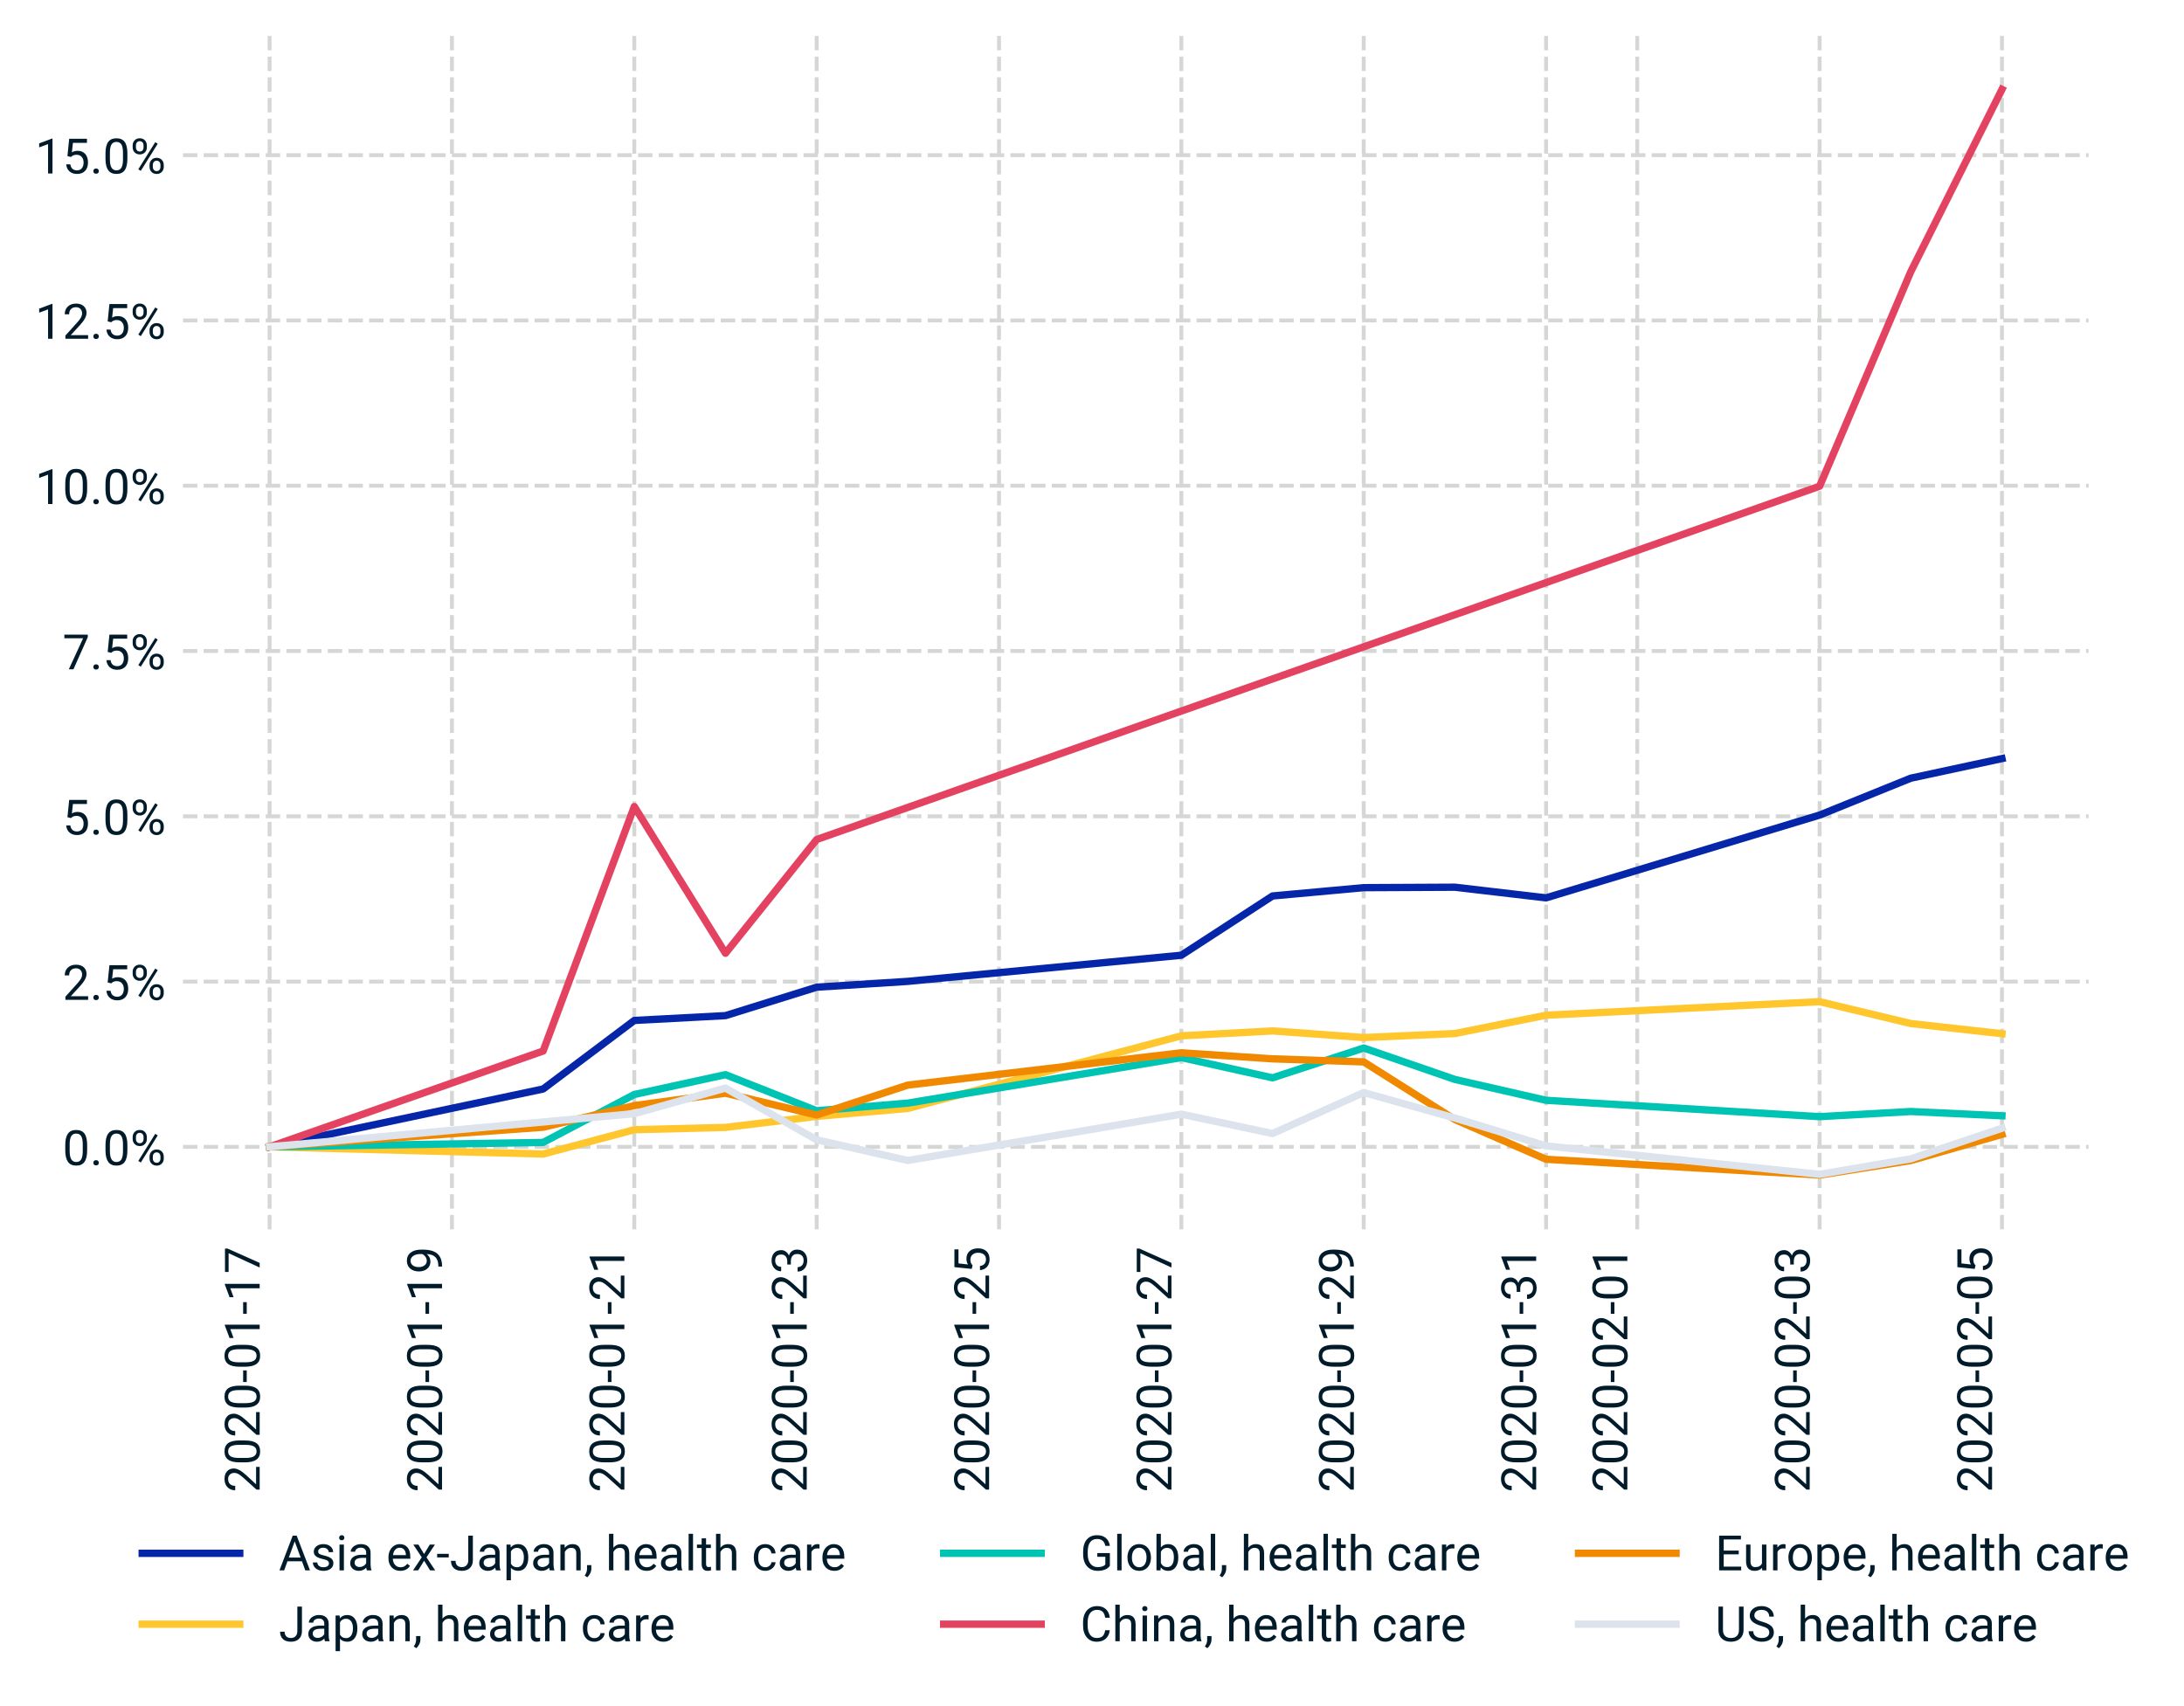 <?xml version="1.0" encoding="utf-8" standalone="no"?>
<!DOCTYPE svg PUBLIC "-//W3C//DTD SVG 1.1//EN"
  "http://www.w3.org/Graphics/SVG/1.1/DTD/svg11.dtd">
<!-- Created with matplotlib (https://matplotlib.org/) -->
<svg height="349.672pt" version="1.1" viewBox="0 0 447.661 349.672" width="447.661pt" xmlns="http://www.w3.org/2000/svg" xmlns:xlink="http://www.w3.org/1999/xlink">
 <defs>
  <style type="text/css">
*{stroke-linecap:butt;stroke-linejoin:round;}
  </style>
 </defs>
 <g id="figure_1">
  <g id="patch_1">
   <path d="M 0 349.672 
L 447.661 349.672 
L 447.661 0 
L 0 0 
z
" style="fill:#ffffff;"/>
  </g>
  <g id="axes_1">
   <g id="patch_2">
    <path d="M 37.503 252 
L 428.103 252 
L 428.103 7.2 
L 37.503 7.2 
z
" style="fill:#ffffff;"/>
   </g>
   <g id="matplotlib.axis_1">
    <g id="xtick_1">
     <g id="line2d_1">
      <path clip-path="url(#pf7f4bee0b3)" d="M 55.258 252 
L 55.258 7.2 
" style="fill:none;stroke:#d5d7d5;stroke-dasharray:2.96,1.28;stroke-dashoffset:0;stroke-width:0.8;"/>
     </g>
     <g id="line2d_2"/>
     <g id="text_1">
      <!-- 2020-01-17 -->
      <defs>
       <path d="M 52.484 0 
L 5.906 0 
L 5.906 6.5 
L 30.516 33.844 
Q 35.984 40.047 38.062 43.922 
Q 40.141 47.797 40.141 51.953 
Q 40.141 57.516 36.766 61.078 
Q 33.406 64.656 27.781 64.656 
Q 21.047 64.656 17.312 60.812 
Q 13.578 56.984 13.578 50.141 
L 4.547 50.141 
Q 4.547 59.969 10.859 66.016 
Q 17.188 72.078 27.781 72.078 
Q 37.703 72.078 43.453 66.875 
Q 49.219 61.672 49.219 53.031 
Q 49.219 42.531 35.844 28.031 
L 16.797 7.375 
L 52.484 7.375 
z
" id="Roboto-Regular-50"/>
       <path d="M 50.484 30.328 
Q 50.484 14.453 45.062 6.734 
Q 39.656 -0.984 28.125 -0.984 
Q 16.75 -0.984 11.281 6.562 
Q 5.812 14.109 5.609 29.109 
L 5.609 41.156 
Q 5.609 56.844 11.031 64.453 
Q 16.453 72.078 28.031 72.078 
Q 39.5 72.078 44.922 64.719 
Q 50.344 57.375 50.484 42.047 
z
M 41.453 42.672 
Q 41.453 54.156 38.234 59.406 
Q 35.016 64.656 28.031 64.656 
Q 21.094 64.656 17.922 59.422 
Q 14.75 54.203 14.656 43.359 
L 14.656 28.906 
Q 14.656 17.391 18 11.891 
Q 21.344 6.391 28.125 6.391 
Q 34.812 6.391 38.062 11.562 
Q 41.312 16.75 41.453 27.875 
z
" id="Roboto-Regular-48"/>
       <path d="M 25.641 26.516 
L 1.812 26.516 
L 1.812 33.891 
L 25.641 33.891 
z
" id="Roboto-Regular-45"/>
       <path d="M 35.594 0 
L 26.516 0 
L 26.516 60.203 
L 8.297 53.516 
L 8.297 61.719 
L 34.188 71.438 
L 35.594 71.438 
z
" id="Roboto-Regular-49"/>
       <path d="M 51.812 66.016 
L 22.359 0 
L 12.891 0 
L 42.234 63.672 
L 3.766 63.672 
L 3.766 71.094 
L 51.812 71.094 
z
" id="Roboto-Regular-55"/>
      </defs>
      <g style="fill:#011b2b;" transform="translate(53.226 305.944)rotate(-90)scale(0.1 -0.1)">
       <use xlink:href="#Roboto-Regular-50"/>
       <use x="56.152" xlink:href="#Roboto-Regular-48"/>
       <use x="112.305" xlink:href="#Roboto-Regular-50"/>
       <use x="168.457" xlink:href="#Roboto-Regular-48"/>
       <use x="224.609" xlink:href="#Roboto-Regular-45"/>
       <use x="252.197" xlink:href="#Roboto-Regular-48"/>
       <use x="308.35" xlink:href="#Roboto-Regular-49"/>
       <use x="364.502" xlink:href="#Roboto-Regular-45"/>
       <use x="392.09" xlink:href="#Roboto-Regular-49"/>
       <use x="448.242" xlink:href="#Roboto-Regular-55"/>
      </g>
     </g>
    </g>
    <g id="xtick_2">
     <g id="line2d_3">
      <path clip-path="url(#pf7f4bee0b3)" d="M 92.636 252 
L 92.636 7.2 
" style="fill:none;stroke:#d5d7d5;stroke-dasharray:2.96,1.28;stroke-dashoffset:0;stroke-width:0.8;"/>
     </g>
     <g id="line2d_4"/>
     <g id="text_2">
      <!-- 2020-01-19 -->
      <defs>
       <path d="M 40.531 31.25 
Q 37.703 27.875 33.766 25.828 
Q 29.828 23.781 25.141 23.781 
Q 19 23.781 14.422 26.797 
Q 9.859 29.828 7.375 35.328 
Q 4.891 40.828 4.891 47.469 
Q 4.891 54.594 7.594 60.297 
Q 10.297 66.016 15.281 69.047 
Q 20.266 72.078 26.906 72.078 
Q 37.453 72.078 43.531 64.188 
Q 49.609 56.297 49.609 42.672 
L 49.609 40.047 
Q 49.609 19.281 41.406 9.734 
Q 33.203 0.203 16.656 -0.047 
L 14.891 -0.047 
L 14.891 7.562 
L 16.797 7.562 
Q 27.984 7.766 33.984 13.406 
Q 39.984 19.047 40.531 31.25 
z
M 26.609 31.25 
Q 31.156 31.25 34.984 34.031 
Q 38.812 36.812 40.578 40.922 
L 40.578 44.531 
Q 40.578 53.422 36.719 58.984 
Q 32.859 64.547 26.953 64.547 
Q 21 64.547 17.375 59.984 
Q 13.766 55.422 13.766 47.953 
Q 13.766 40.672 17.25 35.953 
Q 20.75 31.25 26.609 31.25 
z
" id="Roboto-Regular-57"/>
      </defs>
      <g style="fill:#011b2b;" transform="translate(90.604 305.944)rotate(-90)scale(0.1 -0.1)">
       <use xlink:href="#Roboto-Regular-50"/>
       <use x="56.152" xlink:href="#Roboto-Regular-48"/>
       <use x="112.305" xlink:href="#Roboto-Regular-50"/>
       <use x="168.457" xlink:href="#Roboto-Regular-48"/>
       <use x="224.609" xlink:href="#Roboto-Regular-45"/>
       <use x="252.197" xlink:href="#Roboto-Regular-48"/>
       <use x="308.35" xlink:href="#Roboto-Regular-49"/>
       <use x="364.502" xlink:href="#Roboto-Regular-45"/>
       <use x="392.09" xlink:href="#Roboto-Regular-49"/>
       <use x="448.242" xlink:href="#Roboto-Regular-57"/>
      </g>
     </g>
    </g>
    <g id="xtick_3">
     <g id="line2d_5">
      <path clip-path="url(#pf7f4bee0b3)" d="M 130.014 252 
L 130.014 7.2 
" style="fill:none;stroke:#d5d7d5;stroke-dasharray:2.96,1.28;stroke-dashoffset:0;stroke-width:0.8;"/>
     </g>
     <g id="line2d_6"/>
     <g id="text_3">
      <!-- 2020-01-21 -->
      <g style="fill:#011b2b;" transform="translate(127.982 305.944)rotate(-90)scale(0.1 -0.1)">
       <use xlink:href="#Roboto-Regular-50"/>
       <use x="56.152" xlink:href="#Roboto-Regular-48"/>
       <use x="112.305" xlink:href="#Roboto-Regular-50"/>
       <use x="168.457" xlink:href="#Roboto-Regular-48"/>
       <use x="224.609" xlink:href="#Roboto-Regular-45"/>
       <use x="252.197" xlink:href="#Roboto-Regular-48"/>
       <use x="308.35" xlink:href="#Roboto-Regular-49"/>
       <use x="364.502" xlink:href="#Roboto-Regular-45"/>
       <use x="392.09" xlink:href="#Roboto-Regular-50"/>
       <use x="448.242" xlink:href="#Roboto-Regular-49"/>
      </g>
     </g>
    </g>
    <g id="xtick_4">
     <g id="line2d_7">
      <path clip-path="url(#pf7f4bee0b3)" d="M 167.392 252 
L 167.392 7.2 
" style="fill:none;stroke:#d5d7d5;stroke-dasharray:2.96,1.28;stroke-dashoffset:0;stroke-width:0.8;"/>
     </g>
     <g id="line2d_8"/>
     <g id="text_4">
      <!-- 2020-01-23 -->
      <defs>
       <path d="M 19.047 39.938 
L 25.828 39.938 
Q 32.234 40.047 35.891 43.312 
Q 39.547 46.578 39.547 52.156 
Q 39.547 64.656 27.094 64.656 
Q 21.234 64.656 17.75 61.297 
Q 14.266 57.953 14.266 52.438 
L 5.219 52.438 
Q 5.219 60.891 11.391 66.484 
Q 17.578 72.078 27.094 72.078 
Q 37.156 72.078 42.859 66.75 
Q 48.578 61.422 48.578 51.953 
Q 48.578 47.312 45.578 42.969 
Q 42.578 38.625 37.406 36.469 
Q 43.266 34.625 46.453 30.328 
Q 49.656 26.031 49.656 19.828 
Q 49.656 10.25 43.406 4.625 
Q 37.156 -0.984 27.141 -0.984 
Q 17.141 -0.984 10.859 4.438 
Q 4.594 9.859 4.594 18.75 
L 13.672 18.75 
Q 13.672 13.141 17.328 9.766 
Q 21 6.391 27.156 6.391 
Q 33.688 6.391 37.156 9.812 
Q 40.625 13.234 40.625 19.625 
Q 40.625 25.828 36.812 29.141 
Q 33.016 32.469 25.828 32.562 
L 19.047 32.562 
z
" id="Roboto-Regular-51"/>
      </defs>
      <g style="fill:#011b2b;" transform="translate(165.36 305.944)rotate(-90)scale(0.1 -0.1)">
       <use xlink:href="#Roboto-Regular-50"/>
       <use x="56.152" xlink:href="#Roboto-Regular-48"/>
       <use x="112.305" xlink:href="#Roboto-Regular-50"/>
       <use x="168.457" xlink:href="#Roboto-Regular-48"/>
       <use x="224.609" xlink:href="#Roboto-Regular-45"/>
       <use x="252.197" xlink:href="#Roboto-Regular-48"/>
       <use x="308.35" xlink:href="#Roboto-Regular-49"/>
       <use x="364.502" xlink:href="#Roboto-Regular-45"/>
       <use x="392.09" xlink:href="#Roboto-Regular-50"/>
       <use x="448.242" xlink:href="#Roboto-Regular-51"/>
      </g>
     </g>
    </g>
    <g id="xtick_5">
     <g id="line2d_9">
      <path clip-path="url(#pf7f4bee0b3)" d="M 204.77 252 
L 204.77 7.2 
" style="fill:none;stroke:#d5d7d5;stroke-dasharray:2.96,1.28;stroke-dashoffset:0;stroke-width:0.8;"/>
     </g>
     <g id="line2d_10"/>
     <g id="text_5">
      <!-- 2020-01-25 -->
      <defs>
       <path d="M 10.062 35.641 
L 13.672 71.094 
L 50.094 71.094 
L 50.094 62.75 
L 21.344 62.75 
L 19.188 43.359 
Q 24.422 46.438 31.062 46.438 
Q 40.766 46.438 46.484 40.016 
Q 52.203 33.594 52.203 22.656 
Q 52.203 11.672 46.266 5.344 
Q 40.328 -0.984 29.688 -0.984 
Q 20.266 -0.984 14.297 4.234 
Q 8.344 9.469 7.516 18.703 
L 16.062 18.703 
Q 16.891 12.594 20.406 9.484 
Q 23.922 6.391 29.688 6.391 
Q 35.984 6.391 39.578 10.688 
Q 43.172 14.984 43.172 22.562 
Q 43.172 29.688 39.281 34 
Q 35.406 38.328 28.953 38.328 
Q 23.047 38.328 19.672 35.75 
L 17.281 33.797 
z
" id="Roboto-Regular-53"/>
      </defs>
      <g style="fill:#011b2b;" transform="translate(202.738 305.944)rotate(-90)scale(0.1 -0.1)">
       <use xlink:href="#Roboto-Regular-50"/>
       <use x="56.152" xlink:href="#Roboto-Regular-48"/>
       <use x="112.305" xlink:href="#Roboto-Regular-50"/>
       <use x="168.457" xlink:href="#Roboto-Regular-48"/>
       <use x="224.609" xlink:href="#Roboto-Regular-45"/>
       <use x="252.197" xlink:href="#Roboto-Regular-48"/>
       <use x="308.35" xlink:href="#Roboto-Regular-49"/>
       <use x="364.502" xlink:href="#Roboto-Regular-45"/>
       <use x="392.09" xlink:href="#Roboto-Regular-50"/>
       <use x="448.242" xlink:href="#Roboto-Regular-53"/>
      </g>
     </g>
    </g>
    <g id="xtick_6">
     <g id="line2d_11">
      <path clip-path="url(#pf7f4bee0b3)" d="M 242.148 252 
L 242.148 7.2 
" style="fill:none;stroke:#d5d7d5;stroke-dasharray:2.96,1.28;stroke-dashoffset:0;stroke-width:0.8;"/>
     </g>
     <g id="line2d_12"/>
     <g id="text_6">
      <!-- 2020-01-27 -->
      <g style="fill:#011b2b;" transform="translate(240.116 305.944)rotate(-90)scale(0.1 -0.1)">
       <use xlink:href="#Roboto-Regular-50"/>
       <use x="56.152" xlink:href="#Roboto-Regular-48"/>
       <use x="112.305" xlink:href="#Roboto-Regular-50"/>
       <use x="168.457" xlink:href="#Roboto-Regular-48"/>
       <use x="224.609" xlink:href="#Roboto-Regular-45"/>
       <use x="252.197" xlink:href="#Roboto-Regular-48"/>
       <use x="308.35" xlink:href="#Roboto-Regular-49"/>
       <use x="364.502" xlink:href="#Roboto-Regular-45"/>
       <use x="392.09" xlink:href="#Roboto-Regular-50"/>
       <use x="448.242" xlink:href="#Roboto-Regular-55"/>
      </g>
     </g>
    </g>
    <g id="xtick_7">
     <g id="line2d_13">
      <path clip-path="url(#pf7f4bee0b3)" d="M 279.526 252 
L 279.526 7.2 
" style="fill:none;stroke:#d5d7d5;stroke-dasharray:2.96,1.28;stroke-dashoffset:0;stroke-width:0.8;"/>
     </g>
     <g id="line2d_14"/>
     <g id="text_7">
      <!-- 2020-01-29 -->
      <g style="fill:#011b2b;" transform="translate(277.494 305.944)rotate(-90)scale(0.1 -0.1)">
       <use xlink:href="#Roboto-Regular-50"/>
       <use x="56.152" xlink:href="#Roboto-Regular-48"/>
       <use x="112.305" xlink:href="#Roboto-Regular-50"/>
       <use x="168.457" xlink:href="#Roboto-Regular-48"/>
       <use x="224.609" xlink:href="#Roboto-Regular-45"/>
       <use x="252.197" xlink:href="#Roboto-Regular-48"/>
       <use x="308.35" xlink:href="#Roboto-Regular-49"/>
       <use x="364.502" xlink:href="#Roboto-Regular-45"/>
       <use x="392.09" xlink:href="#Roboto-Regular-50"/>
       <use x="448.242" xlink:href="#Roboto-Regular-57"/>
      </g>
     </g>
    </g>
    <g id="xtick_8">
     <g id="line2d_15">
      <path clip-path="url(#pf7f4bee0b3)" d="M 316.904 252 
L 316.904 7.2 
" style="fill:none;stroke:#d5d7d5;stroke-dasharray:2.96,1.28;stroke-dashoffset:0;stroke-width:0.8;"/>
     </g>
     <g id="line2d_16"/>
     <g id="text_8">
      <!-- 2020-01-31 -->
      <g style="fill:#011b2b;" transform="translate(314.872 305.944)rotate(-90)scale(0.1 -0.1)">
       <use xlink:href="#Roboto-Regular-50"/>
       <use x="56.152" xlink:href="#Roboto-Regular-48"/>
       <use x="112.305" xlink:href="#Roboto-Regular-50"/>
       <use x="168.457" xlink:href="#Roboto-Regular-48"/>
       <use x="224.609" xlink:href="#Roboto-Regular-45"/>
       <use x="252.197" xlink:href="#Roboto-Regular-48"/>
       <use x="308.35" xlink:href="#Roboto-Regular-49"/>
       <use x="364.502" xlink:href="#Roboto-Regular-45"/>
       <use x="392.09" xlink:href="#Roboto-Regular-51"/>
       <use x="448.242" xlink:href="#Roboto-Regular-49"/>
      </g>
     </g>
    </g>
    <g id="xtick_9">
     <g id="line2d_17">
      <path clip-path="url(#pf7f4bee0b3)" d="M 335.593 252 
L 335.593 7.2 
" style="fill:none;stroke:#d5d7d5;stroke-dasharray:2.96,1.28;stroke-dashoffset:0;stroke-width:0.8;"/>
     </g>
     <g id="line2d_18"/>
     <g id="text_9">
      <!-- 2020-02-01 -->
      <g style="fill:#011b2b;" transform="translate(333.561 305.944)rotate(-90)scale(0.1 -0.1)">
       <use xlink:href="#Roboto-Regular-50"/>
       <use x="56.152" xlink:href="#Roboto-Regular-48"/>
       <use x="112.305" xlink:href="#Roboto-Regular-50"/>
       <use x="168.457" xlink:href="#Roboto-Regular-48"/>
       <use x="224.609" xlink:href="#Roboto-Regular-45"/>
       <use x="252.197" xlink:href="#Roboto-Regular-48"/>
       <use x="308.35" xlink:href="#Roboto-Regular-50"/>
       <use x="364.502" xlink:href="#Roboto-Regular-45"/>
       <use x="392.09" xlink:href="#Roboto-Regular-48"/>
       <use x="448.242" xlink:href="#Roboto-Regular-49"/>
      </g>
     </g>
    </g>
    <g id="xtick_10">
     <g id="line2d_19">
      <path clip-path="url(#pf7f4bee0b3)" d="M 372.971 252 
L 372.971 7.2 
" style="fill:none;stroke:#d5d7d5;stroke-dasharray:2.96,1.28;stroke-dashoffset:0;stroke-width:0.8;"/>
     </g>
     <g id="line2d_20"/>
     <g id="text_10">
      <!-- 2020-02-03 -->
      <g style="fill:#011b2b;" transform="translate(370.939 305.944)rotate(-90)scale(0.1 -0.1)">
       <use xlink:href="#Roboto-Regular-50"/>
       <use x="56.152" xlink:href="#Roboto-Regular-48"/>
       <use x="112.305" xlink:href="#Roboto-Regular-50"/>
       <use x="168.457" xlink:href="#Roboto-Regular-48"/>
       <use x="224.609" xlink:href="#Roboto-Regular-45"/>
       <use x="252.197" xlink:href="#Roboto-Regular-48"/>
       <use x="308.35" xlink:href="#Roboto-Regular-50"/>
       <use x="364.502" xlink:href="#Roboto-Regular-45"/>
       <use x="392.09" xlink:href="#Roboto-Regular-48"/>
       <use x="448.242" xlink:href="#Roboto-Regular-51"/>
      </g>
     </g>
    </g>
    <g id="xtick_11">
     <g id="line2d_21">
      <path clip-path="url(#pf7f4bee0b3)" d="M 410.349 252 
L 410.349 7.2 
" style="fill:none;stroke:#d5d7d5;stroke-dasharray:2.96,1.28;stroke-dashoffset:0;stroke-width:0.8;"/>
     </g>
     <g id="line2d_22"/>
     <g id="text_11">
      <!-- 2020-02-05 -->
      <g style="fill:#011b2b;" transform="translate(408.317 305.944)rotate(-90)scale(0.1 -0.1)">
       <use xlink:href="#Roboto-Regular-50"/>
       <use x="56.152" xlink:href="#Roboto-Regular-48"/>
       <use x="112.305" xlink:href="#Roboto-Regular-50"/>
       <use x="168.457" xlink:href="#Roboto-Regular-48"/>
       <use x="224.609" xlink:href="#Roboto-Regular-45"/>
       <use x="252.197" xlink:href="#Roboto-Regular-48"/>
       <use x="308.35" xlink:href="#Roboto-Regular-50"/>
       <use x="364.502" xlink:href="#Roboto-Regular-45"/>
       <use x="392.09" xlink:href="#Roboto-Regular-48"/>
       <use x="448.242" xlink:href="#Roboto-Regular-53"/>
      </g>
     </g>
    </g>
   </g>
   <g id="matplotlib.axis_2">
    <g id="ytick_1">
     <g id="line2d_23">
      <path clip-path="url(#pf7f4bee0b3)" d="M 37.503 235.09 
L 428.103 235.09 
" style="fill:none;stroke:#d5d7d5;stroke-dasharray:2.96,1.28;stroke-dashoffset:0;stroke-width:0.8;"/>
     </g>
     <g id="line2d_24"/>
     <g id="text_12">
      <!-- 0.0% -->
      <defs>
       <path d="M 7.031 4.734 
Q 7.031 7.078 8.422 8.641 
Q 9.812 10.203 12.594 10.203 
Q 15.375 10.203 16.812 8.641 
Q 18.266 7.078 18.266 4.734 
Q 18.266 2.484 16.812 0.969 
Q 15.375 -0.531 12.594 -0.531 
Q 9.812 -0.531 8.422 0.969 
Q 7.031 2.484 7.031 4.734 
z
" id="Roboto-Regular-46"/>
       <path d="M 5.125 57.422 
Q 5.125 63.812 9.203 67.969 
Q 13.281 72.125 19.672 72.125 
Q 26.172 72.125 30.203 67.938 
Q 34.234 63.766 34.234 57.125 
L 34.234 53.656 
Q 34.234 47.219 30.156 43.141 
Q 26.078 39.062 19.781 39.062 
Q 13.422 39.062 9.266 43.141 
Q 5.125 47.219 5.125 54 
z
M 11.859 53.656 
Q 11.859 49.859 14 47.391 
Q 16.156 44.922 19.781 44.922 
Q 23.25 44.922 25.359 47.312 
Q 27.484 49.703 27.484 53.859 
L 27.484 57.422 
Q 27.484 61.234 25.391 63.719 
Q 23.297 66.219 19.672 66.219 
Q 16.062 66.219 13.953 63.719 
Q 11.859 61.234 11.859 57.234 
z
M 39.75 17.438 
Q 39.75 23.828 43.828 27.953 
Q 47.906 32.078 54.297 32.078 
Q 60.688 32.078 64.781 27.969 
Q 68.891 23.875 68.891 17.094 
L 68.891 13.625 
Q 68.891 7.234 64.812 3.094 
Q 60.75 -1.031 54.391 -1.031 
Q 48.047 -1.031 43.891 3.047 
Q 39.75 7.125 39.75 13.922 
z
M 46.484 13.625 
Q 46.484 9.766 48.625 7.297 
Q 50.781 4.828 54.391 4.828 
Q 57.906 4.828 60 7.25 
Q 62.109 9.672 62.109 13.812 
L 62.109 17.438 
Q 62.109 21.297 59.984 23.734 
Q 57.859 26.172 54.297 26.172 
Q 50.828 26.172 48.656 23.75 
Q 46.484 21.344 46.484 17.234 
z
M 21.828 5.375 
L 16.703 8.594 
L 51.422 64.156 
L 56.547 60.938 
z
" id="Roboto-Regular-37"/>
      </defs>
      <g style="fill:#011b2b;" transform="translate(12.816 238.84)scale(0.1 -0.1)">
       <use xlink:href="#Roboto-Regular-48"/>
       <use x="56.152" xlink:href="#Roboto-Regular-46"/>
       <use x="82.471" xlink:href="#Roboto-Regular-48"/>
       <use x="138.623" xlink:href="#Roboto-Regular-37"/>
      </g>
     </g>
    </g>
    <g id="ytick_2">
     <g id="line2d_25">
      <path clip-path="url(#pf7f4bee0b3)" d="M 37.503 201.21 
L 428.103 201.21 
" style="fill:none;stroke:#d5d7d5;stroke-dasharray:2.96,1.28;stroke-dashoffset:0;stroke-width:0.8;"/>
     </g>
     <g id="line2d_26"/>
     <g id="text_13">
      <!-- 2.5% -->
      <g style="fill:#011b2b;" transform="translate(12.816 204.96)scale(0.1 -0.1)">
       <use xlink:href="#Roboto-Regular-50"/>
       <use x="56.152" xlink:href="#Roboto-Regular-46"/>
       <use x="82.471" xlink:href="#Roboto-Regular-53"/>
       <use x="138.623" xlink:href="#Roboto-Regular-37"/>
      </g>
     </g>
    </g>
    <g id="ytick_3">
     <g id="line2d_27">
      <path clip-path="url(#pf7f4bee0b3)" d="M 37.503 167.33 
L 428.103 167.33 
" style="fill:none;stroke:#d5d7d5;stroke-dasharray:2.96,1.28;stroke-dashoffset:0;stroke-width:0.8;"/>
     </g>
     <g id="line2d_28"/>
     <g id="text_14">
      <!-- 5.0% -->
      <g style="fill:#011b2b;" transform="translate(12.816 171.08)scale(0.1 -0.1)">
       <use xlink:href="#Roboto-Regular-53"/>
       <use x="56.152" xlink:href="#Roboto-Regular-46"/>
       <use x="82.471" xlink:href="#Roboto-Regular-48"/>
       <use x="138.623" xlink:href="#Roboto-Regular-37"/>
      </g>
     </g>
    </g>
    <g id="ytick_4">
     <g id="line2d_29">
      <path clip-path="url(#pf7f4bee0b3)" d="M 37.503 133.45 
L 428.103 133.45 
" style="fill:none;stroke:#d5d7d5;stroke-dasharray:2.96,1.28;stroke-dashoffset:0;stroke-width:0.8;"/>
     </g>
     <g id="line2d_30"/>
     <g id="text_15">
      <!-- 7.5% -->
      <g style="fill:#011b2b;" transform="translate(12.816 137.2)scale(0.1 -0.1)">
       <use xlink:href="#Roboto-Regular-55"/>
       <use x="56.152" xlink:href="#Roboto-Regular-46"/>
       <use x="82.471" xlink:href="#Roboto-Regular-53"/>
       <use x="138.623" xlink:href="#Roboto-Regular-37"/>
      </g>
     </g>
    </g>
    <g id="ytick_5">
     <g id="line2d_31">
      <path clip-path="url(#pf7f4bee0b3)" d="M 37.503 99.569 
L 428.103 99.569 
" style="fill:none;stroke:#d5d7d5;stroke-dasharray:2.96,1.28;stroke-dashoffset:0;stroke-width:0.8;"/>
     </g>
     <g id="line2d_32"/>
     <g id="text_16">
      <!-- 10.0% -->
      <g style="fill:#011b2b;" transform="translate(7.2 103.319)scale(0.1 -0.1)">
       <use xlink:href="#Roboto-Regular-49"/>
       <use x="56.152" xlink:href="#Roboto-Regular-48"/>
       <use x="112.305" xlink:href="#Roboto-Regular-46"/>
       <use x="138.623" xlink:href="#Roboto-Regular-48"/>
       <use x="194.775" xlink:href="#Roboto-Regular-37"/>
      </g>
     </g>
    </g>
    <g id="ytick_6">
     <g id="line2d_33">
      <path clip-path="url(#pf7f4bee0b3)" d="M 37.503 65.689 
L 428.103 65.689 
" style="fill:none;stroke:#d5d7d5;stroke-dasharray:2.96,1.28;stroke-dashoffset:0;stroke-width:0.8;"/>
     </g>
     <g id="line2d_34"/>
     <g id="text_17">
      <!-- 12.5% -->
      <g style="fill:#011b2b;" transform="translate(7.2 69.439)scale(0.1 -0.1)">
       <use xlink:href="#Roboto-Regular-49"/>
       <use x="56.152" xlink:href="#Roboto-Regular-50"/>
       <use x="112.305" xlink:href="#Roboto-Regular-46"/>
       <use x="138.623" xlink:href="#Roboto-Regular-53"/>
       <use x="194.775" xlink:href="#Roboto-Regular-37"/>
      </g>
     </g>
    </g>
    <g id="ytick_7">
     <g id="line2d_35">
      <path clip-path="url(#pf7f4bee0b3)" d="M 37.503 31.809 
L 428.103 31.809 
" style="fill:none;stroke:#d5d7d5;stroke-dasharray:2.96,1.28;stroke-dashoffset:0;stroke-width:0.8;"/>
     </g>
     <g id="line2d_36"/>
     <g id="text_18">
      <!-- 15.0% -->
      <g style="fill:#011b2b;" transform="translate(7.2 35.559)scale(0.1 -0.1)">
       <use xlink:href="#Roboto-Regular-49"/>
       <use x="56.152" xlink:href="#Roboto-Regular-53"/>
       <use x="112.305" xlink:href="#Roboto-Regular-46"/>
       <use x="138.623" xlink:href="#Roboto-Regular-48"/>
       <use x="194.775" xlink:href="#Roboto-Regular-37"/>
      </g>
     </g>
    </g>
   </g>
   <g id="line2d_37">
    <path clip-path="url(#pf7f4bee0b3)" d="M 55.258 235.09 
L 111.325 223.234 
L 130.014 209.182 
L 148.703 208.192 
L 167.392 202.363 
L 186.081 201.169 
L 242.148 195.812 
L 260.837 183.664 
L 279.526 181.961 
L 298.215 181.869 
L 316.904 184.052 
L 372.971 167.082 
L 391.66 159.52 
L 410.349 155.501 
" style="fill:none;stroke:#0626a9;stroke-linecap:square;stroke-width:1.5;"/>
   </g>
   <g id="line2d_38">
    <path clip-path="url(#pf7f4bee0b3)" d="M 55.258 235.09 
L 111.325 236.563 
L 130.014 231.578 
L 148.703 231.108 
L 167.392 228.844 
L 186.081 227.215 
L 242.148 212.333 
L 260.837 211.328 
L 279.526 212.686 
L 298.215 211.866 
L 316.904 208.105 
L 372.971 205.333 
L 391.66 209.817 
L 410.349 211.899 
" style="fill:none;stroke:#ffc62d;stroke-linecap:square;stroke-width:1.5;"/>
   </g>
   <g id="line2d_39">
    <path clip-path="url(#pf7f4bee0b3)" d="M 55.258 235.09 
L 111.325 234.188 
L 130.014 224.361 
L 148.703 220.293 
L 167.392 227.69 
L 186.081 226.127 
L 242.148 216.799 
L 260.837 220.946 
L 279.526 214.831 
L 298.215 221.274 
L 316.904 225.549 
L 372.971 228.904 
L 391.66 227.85 
L 410.349 228.724 
" style="fill:none;stroke:#00c4b3;stroke-linecap:square;stroke-width:1.5;"/>
   </g>
   <g id="line2d_40">
    <path clip-path="url(#pf7f4bee0b3)" d="M 55.258 235.09 
L 111.325 215.451 
L 130.014 165.329 
L 148.703 195.408 
L 167.392 172.092 
L 372.971 99.67 
L 391.66 55.687 
L 410.349 18.327 
" style="fill:none;stroke:#e44261;stroke-linecap:square;stroke-width:1.5;"/>
   </g>
   <g id="line2d_41">
    <path clip-path="url(#pf7f4bee0b3)" d="M 55.258 235.09 
L 111.325 231.069 
L 130.014 226.633 
L 148.703 224.096 
L 167.392 228.563 
L 186.081 222.431 
L 242.148 215.814 
L 260.837 217.052 
L 279.526 217.678 
L 298.215 229.489 
L 316.904 237.643 
L 372.971 240.873 
L 391.66 237.897 
L 410.349 232.538 
" style="fill:none;stroke:#f08900;stroke-linecap:square;stroke-width:1.5;"/>
   </g>
   <g id="line2d_42">
    <path clip-path="url(#pf7f4bee0b3)" d="M 55.258 235.09 
L 130.014 228.29 
L 148.703 223.047 
L 167.392 233.651 
L 186.081 237.882 
L 242.148 228.395 
L 260.837 232.365 
L 279.526 223.963 
L 298.215 229.188 
L 316.904 234.898 
L 372.971 240.73 
L 391.66 237.55 
L 410.349 231.274 
" style="fill:none;stroke:#dce3ec;stroke-linecap:square;stroke-width:1.5;"/>
   </g>
   <g id="legend_1">
    <g id="line2d_43">
     <path d="M 29.145 318.409 
L 49.145 318.409 
" style="fill:none;stroke:#0626a9;stroke-linecap:square;stroke-width:1.5;"/>
    </g>
    <g id="line2d_44"/>
    <g id="text_19">
     <!-- Asia ex-Japan, health care -->
     <defs>
      <path d="M 47.516 18.562 
L 17.719 18.562 
L 11.031 0 
L 1.375 0 
L 28.516 71.094 
L 36.719 71.094 
L 63.922 0 
L 54.297 0 
z
M 20.562 26.266 
L 44.734 26.266 
L 32.625 59.516 
z
" id="Roboto-Regular-65"/>
      <path d="M 37.594 14.016 
Q 37.594 17.672 34.828 19.703 
Q 32.078 21.734 25.219 23.188 
Q 18.359 24.656 14.328 26.703 
Q 10.297 28.766 8.375 31.594 
Q 6.453 34.422 6.453 38.328 
Q 6.453 44.828 11.938 49.312 
Q 17.438 53.812 25.984 53.812 
Q 34.969 53.812 40.547 49.172 
Q 46.141 44.531 46.141 37.312 
L 37.062 37.312 
Q 37.062 41.016 33.906 43.703 
Q 30.766 46.391 25.984 46.391 
Q 21.047 46.391 18.266 44.234 
Q 15.484 42.094 15.484 38.625 
Q 15.484 35.359 18.062 33.688 
Q 20.656 32.031 27.422 30.516 
Q 34.188 29 38.375 26.906 
Q 42.578 24.812 44.594 21.844 
Q 46.625 18.891 46.625 14.656 
Q 46.625 7.562 40.953 3.281 
Q 35.297 -0.984 26.266 -0.984 
Q 19.922 -0.984 15.031 1.266 
Q 10.156 3.516 7.391 7.547 
Q 4.641 11.578 4.641 16.266 
L 13.672 16.266 
Q 13.922 11.719 17.312 9.047 
Q 20.703 6.391 26.266 6.391 
Q 31.391 6.391 34.484 8.469 
Q 37.594 10.547 37.594 14.016 
z
" id="Roboto-Regular-115"/>
      <path d="M 16.656 0 
L 7.625 0 
L 7.625 52.828 
L 16.656 52.828 
z
M 6.891 66.844 
Q 6.891 69.047 8.234 70.562 
Q 9.578 72.078 12.203 72.078 
Q 14.844 72.078 16.203 70.562 
Q 17.578 69.047 17.578 66.844 
Q 17.578 64.656 16.203 63.188 
Q 14.844 61.719 12.203 61.719 
Q 9.578 61.719 8.234 63.188 
Q 6.891 64.656 6.891 66.844 
z
" id="Roboto-Regular-105"/>
      <path d="M 39.453 0 
Q 38.672 1.562 38.188 5.562 
Q 31.891 -0.984 23.141 -0.984 
Q 15.328 -0.984 10.328 3.438 
Q 5.328 7.859 5.328 14.656 
Q 5.328 22.906 11.594 27.469 
Q 17.875 32.031 29.25 32.031 
L 38.031 32.031 
L 38.031 36.188 
Q 38.031 40.922 35.203 43.719 
Q 32.375 46.531 26.859 46.531 
Q 22.016 46.531 18.75 44.094 
Q 15.484 41.656 15.484 38.188 
L 6.391 38.188 
Q 6.391 42.141 9.203 45.828 
Q 12.016 49.516 16.812 51.656 
Q 21.625 53.812 27.391 53.812 
Q 36.531 53.812 41.703 49.234 
Q 46.875 44.672 47.078 36.672 
L 47.078 12.359 
Q 47.078 5.078 48.922 0.781 
L 48.922 0 
z
M 24.469 6.891 
Q 28.719 6.891 32.516 9.078 
Q 36.328 11.281 38.031 14.797 
L 38.031 25.641 
L 30.953 25.641 
Q 14.359 25.641 14.359 15.922 
Q 14.359 11.672 17.188 9.281 
Q 20.016 6.891 24.469 6.891 
z
" id="Roboto-Regular-97"/>
      <path id="Roboto-Regular-32"/>
      <path d="M 28.766 -0.984 
Q 18.016 -0.984 11.281 6.078 
Q 4.547 13.141 4.547 24.953 
L 4.547 26.609 
Q 4.547 34.469 7.547 40.641 
Q 10.547 46.828 15.938 50.312 
Q 21.344 53.812 27.641 53.812 
Q 37.938 53.812 43.641 47.016 
Q 49.359 40.234 49.359 27.594 
L 49.359 23.828 
L 13.578 23.828 
Q 13.766 16.016 18.141 11.203 
Q 22.516 6.391 29.25 6.391 
Q 34.031 6.391 37.344 8.344 
Q 40.672 10.297 43.172 13.531 
L 48.688 9.234 
Q 42.047 -0.984 28.766 -0.984 
z
M 27.641 46.391 
Q 22.172 46.391 18.453 42.406 
Q 14.75 38.422 13.875 31.25 
L 40.328 31.25 
L 40.328 31.938 
Q 39.938 38.812 36.609 42.594 
Q 33.297 46.391 27.641 46.391 
z
" id="Roboto-Regular-101"/>
      <path d="M 24.562 33.547 
L 36.281 52.828 
L 46.828 52.828 
L 29.547 26.703 
L 47.359 0 
L 36.922 0 
L 24.703 19.781 
L 12.5 0 
L 2 0 
L 19.828 26.703 
L 2.547 52.828 
L 12.984 52.828 
z
" id="Roboto-Regular-120"/>
      <path d="M 38.031 71.094 
L 47.469 71.094 
L 47.469 20.75 
Q 47.469 10.547 41.328 4.781 
Q 35.203 -0.984 25 -0.984 
Q 14.406 -0.984 8.5 4.438 
Q 2.594 9.859 2.594 19.625 
L 11.969 19.625 
Q 11.969 13.531 15.312 10.109 
Q 18.656 6.688 25 6.688 
Q 30.812 6.688 34.391 10.344 
Q 37.984 14.016 38.031 20.609 
z
" id="Roboto-Regular-74"/>
      <path d="M 51.469 25.828 
Q 51.469 13.766 45.953 6.391 
Q 40.438 -0.984 31 -0.984 
Q 21.391 -0.984 15.875 5.125 
L 15.875 -20.312 
L 6.844 -20.312 
L 6.844 52.828 
L 15.094 52.828 
L 15.531 46.969 
Q 21.047 53.812 30.859 53.812 
Q 40.375 53.812 45.922 46.625 
Q 51.469 39.453 51.469 26.656 
z
M 42.438 26.859 
Q 42.438 35.797 38.625 40.969 
Q 34.812 46.141 28.172 46.141 
Q 19.969 46.141 15.875 38.875 
L 15.875 13.625 
Q 19.922 6.391 28.266 6.391 
Q 34.766 6.391 38.594 11.547 
Q 42.438 16.703 42.438 26.859 
z
" id="Roboto-Regular-112"/>
      <path d="M 15.375 52.828 
L 15.672 46.188 
Q 21.734 53.812 31.5 53.812 
Q 48.25 53.812 48.391 34.906 
L 48.391 0 
L 39.359 0 
L 39.359 34.969 
Q 39.312 40.672 36.75 43.406 
Q 34.188 46.141 28.766 46.141 
Q 24.359 46.141 21.031 43.797 
Q 17.719 41.453 15.875 37.641 
L 15.875 0 
L 6.844 0 
L 6.844 52.828 
z
" id="Roboto-Regular-110"/>
      <path d="M 6.547 -14.156 
L 1.422 -10.641 
Q 6 -4.25 6.203 2.547 
L 6.203 10.688 
L 15.047 10.688 
L 15.047 3.609 
Q 15.047 -1.312 12.625 -6.25 
Q 10.203 -11.188 6.547 -14.156 
z
" id="Roboto-Regular-44"/>
      <path d="M 15.875 46.438 
Q 21.875 53.812 31.5 53.812 
Q 48.25 53.812 48.391 34.906 
L 48.391 0 
L 39.359 0 
L 39.359 34.969 
Q 39.312 40.672 36.75 43.406 
Q 34.188 46.141 28.766 46.141 
Q 24.359 46.141 21.031 43.797 
Q 17.719 41.453 15.875 37.641 
L 15.875 0 
L 6.844 0 
L 6.844 75 
L 15.875 75 
z
" id="Roboto-Regular-104"/>
      <path d="M 16.656 0 
L 7.625 0 
L 7.625 75 
L 16.656 75 
z
" id="Roboto-Regular-108"/>
      <path d="M 19.094 65.625 
L 19.094 52.828 
L 28.953 52.828 
L 28.953 45.844 
L 19.094 45.844 
L 19.094 13.094 
Q 19.094 9.906 20.406 8.312 
Q 21.734 6.734 24.906 6.734 
Q 26.469 6.734 29.203 7.328 
L 29.203 0 
Q 25.641 -0.984 22.266 -0.984 
Q 16.219 -0.984 13.141 2.672 
Q 10.062 6.344 10.062 13.094 
L 10.062 45.844 
L 0.438 45.844 
L 0.438 52.828 
L 10.062 52.828 
L 10.062 65.625 
z
" id="Roboto-Regular-116"/>
      <path d="M 28.031 6.391 
Q 32.859 6.391 36.469 9.312 
Q 40.094 12.25 40.484 16.656 
L 49.031 16.656 
Q 48.781 12.109 45.891 8 
Q 43.016 3.906 38.203 1.453 
Q 33.406 -0.984 28.031 -0.984 
Q 17.234 -0.984 10.859 6.219 
Q 4.5 13.422 4.5 25.922 
L 4.5 27.438 
Q 4.5 35.156 7.328 41.156 
Q 10.156 47.172 15.453 50.484 
Q 20.75 53.812 27.984 53.812 
Q 36.859 53.812 42.75 48.484 
Q 48.641 43.172 49.031 34.672 
L 40.484 34.672 
Q 40.094 39.797 36.594 43.094 
Q 33.109 46.391 27.984 46.391 
Q 21.094 46.391 17.312 41.422 
Q 13.531 36.469 13.531 27.094 
L 13.531 25.391 
Q 13.531 16.266 17.281 11.328 
Q 21.047 6.391 28.031 6.391 
z
" id="Roboto-Regular-99"/>
      <path d="M 32.375 44.734 
Q 30.328 45.062 27.938 45.062 
Q 19.047 45.062 15.875 37.5 
L 15.875 0 
L 6.844 0 
L 6.844 52.828 
L 15.625 52.828 
L 15.766 46.734 
Q 20.219 53.812 28.375 53.812 
Q 31 53.812 32.375 53.125 
z
" id="Roboto-Regular-114"/>
     </defs>
     <g style="fill:#011b2b;" transform="translate(57.145 321.909)scale(0.1 -0.1)">
      <use xlink:href="#Roboto-Regular-65"/>
      <use x="65.234" xlink:href="#Roboto-Regular-115"/>
      <use x="116.797" xlink:href="#Roboto-Regular-105"/>
      <use x="141.064" xlink:href="#Roboto-Regular-97"/>
      <use x="195.459" xlink:href="#Roboto-Regular-32"/>
      <use x="220.215" xlink:href="#Roboto-Regular-101"/>
      <use x="273.193" xlink:href="#Roboto-Regular-120"/>
      <use x="322.754" xlink:href="#Roboto-Regular-45"/>
      <use x="350.342" xlink:href="#Roboto-Regular-74"/>
      <use x="405.518" xlink:href="#Roboto-Regular-97"/>
      <use x="459.912" xlink:href="#Roboto-Regular-112"/>
      <use x="516.016" xlink:href="#Roboto-Regular-97"/>
      <use x="570.41" xlink:href="#Roboto-Regular-110"/>
      <use x="625.586" xlink:href="#Roboto-Regular-44"/>
      <use x="645.215" xlink:href="#Roboto-Regular-32"/>
      <use x="669.971" xlink:href="#Roboto-Regular-104"/>
      <use x="725.049" xlink:href="#Roboto-Regular-101"/>
      <use x="778.027" xlink:href="#Roboto-Regular-97"/>
      <use x="832.422" xlink:href="#Roboto-Regular-108"/>
      <use x="856.689" xlink:href="#Roboto-Regular-116"/>
      <use x="889.355" xlink:href="#Roboto-Regular-104"/>
      <use x="944.434" xlink:href="#Roboto-Regular-32"/>
      <use x="969.189" xlink:href="#Roboto-Regular-99"/>
      <use x="1021.533" xlink:href="#Roboto-Regular-97"/>
      <use x="1075.928" xlink:href="#Roboto-Regular-114"/>
      <use x="1109.766" xlink:href="#Roboto-Regular-101"/>
     </g>
    </g>
    <g id="line2d_45">
     <path d="M 29.145 332.941 
L 49.145 332.941 
" style="fill:none;stroke:#ffc62d;stroke-linecap:square;stroke-width:1.5;"/>
    </g>
    <g id="line2d_46"/>
    <g id="text_20">
     <!-- Japan, health care -->
     <g style="fill:#011b2b;" transform="translate(57.145 336.441)scale(0.1 -0.1)">
      <use xlink:href="#Roboto-Regular-74"/>
      <use x="55.176" xlink:href="#Roboto-Regular-97"/>
      <use x="109.57" xlink:href="#Roboto-Regular-112"/>
      <use x="165.674" xlink:href="#Roboto-Regular-97"/>
      <use x="220.068" xlink:href="#Roboto-Regular-110"/>
      <use x="275.244" xlink:href="#Roboto-Regular-44"/>
      <use x="294.873" xlink:href="#Roboto-Regular-32"/>
      <use x="319.629" xlink:href="#Roboto-Regular-104"/>
      <use x="374.707" xlink:href="#Roboto-Regular-101"/>
      <use x="427.686" xlink:href="#Roboto-Regular-97"/>
      <use x="482.08" xlink:href="#Roboto-Regular-108"/>
      <use x="506.348" xlink:href="#Roboto-Regular-116"/>
      <use x="539.014" xlink:href="#Roboto-Regular-104"/>
      <use x="594.092" xlink:href="#Roboto-Regular-32"/>
      <use x="618.848" xlink:href="#Roboto-Regular-99"/>
      <use x="671.191" xlink:href="#Roboto-Regular-97"/>
      <use x="725.586" xlink:href="#Roboto-Regular-114"/>
      <use x="759.424" xlink:href="#Roboto-Regular-101"/>
     </g>
    </g>
    <g id="line2d_47">
     <path d="M 193.419 318.409 
L 213.419 318.409 
" style="fill:none;stroke:#00c4b3;stroke-linecap:square;stroke-width:1.5;"/>
    </g>
    <g id="line2d_48"/>
    <g id="text_21">
     <!-- Global, health care -->
     <defs>
      <path d="M 60.75 9.328 
Q 57.125 4.156 50.656 1.578 
Q 44.188 -0.984 35.594 -0.984 
Q 26.906 -0.984 20.156 3.094 
Q 13.422 7.172 9.734 14.688 
Q 6.062 22.219 5.953 32.125 
L 5.953 38.328 
Q 5.953 54.391 13.453 63.234 
Q 20.953 72.078 34.516 72.078 
Q 45.656 72.078 52.438 66.375 
Q 59.234 60.688 60.75 50.25 
L 51.375 50.25 
Q 48.734 64.359 34.578 64.359 
Q 25.141 64.359 20.281 57.734 
Q 15.438 51.125 15.375 38.578 
L 15.375 32.766 
Q 15.375 20.797 20.844 13.734 
Q 26.312 6.688 35.641 6.688 
Q 40.922 6.688 44.875 7.859 
Q 48.828 9.031 51.422 11.812 
L 51.422 27.781 
L 34.969 27.781 
L 34.969 35.406 
L 60.75 35.406 
z
" id="Roboto-Regular-71"/>
      <path d="M 4.438 26.906 
Q 4.438 34.672 7.484 40.875 
Q 10.547 47.078 15.984 50.438 
Q 21.438 53.812 28.422 53.812 
Q 39.203 53.812 45.875 46.344 
Q 52.547 38.875 52.547 26.469 
L 52.547 25.828 
Q 52.547 18.109 49.578 11.984 
Q 46.625 5.859 41.125 2.438 
Q 35.641 -0.984 28.516 -0.984 
Q 17.781 -0.984 11.109 6.484 
Q 4.438 13.969 4.438 26.266 
z
M 13.531 25.828 
Q 13.531 17.047 17.609 11.719 
Q 21.688 6.391 28.516 6.391 
Q 35.406 6.391 39.453 11.781 
Q 43.5 17.188 43.5 26.906 
Q 43.5 35.594 39.375 40.984 
Q 35.25 46.391 28.422 46.391 
Q 21.734 46.391 17.625 41.062 
Q 13.531 35.75 13.531 25.828 
z
" id="Roboto-Regular-111"/>
      <path d="M 51.562 25.828 
Q 51.562 13.719 46 6.359 
Q 40.438 -0.984 31.062 -0.984 
Q 21.047 -0.984 15.578 6.109 
L 15.141 0 
L 6.844 0 
L 6.844 75 
L 15.875 75 
L 15.875 47.016 
Q 21.344 53.812 30.953 53.812 
Q 40.578 53.812 46.062 46.531 
Q 51.562 39.266 51.562 26.609 
z
M 42.531 26.859 
Q 42.531 36.078 38.969 41.109 
Q 35.406 46.141 28.719 46.141 
Q 19.781 46.141 15.875 37.844 
L 15.875 14.984 
Q 20.016 6.688 28.812 6.688 
Q 35.297 6.688 38.906 11.719 
Q 42.531 16.75 42.531 26.859 
z
" id="Roboto-Regular-98"/>
     </defs>
     <g style="fill:#011b2b;" transform="translate(221.419 321.909)scale(0.1 -0.1)">
      <use xlink:href="#Roboto-Regular-71"/>
      <use x="68.115" xlink:href="#Roboto-Regular-108"/>
      <use x="92.383" xlink:href="#Roboto-Regular-111"/>
      <use x="149.414" xlink:href="#Roboto-Regular-98"/>
      <use x="205.518" xlink:href="#Roboto-Regular-97"/>
      <use x="259.912" xlink:href="#Roboto-Regular-108"/>
      <use x="284.18" xlink:href="#Roboto-Regular-44"/>
      <use x="303.809" xlink:href="#Roboto-Regular-32"/>
      <use x="328.564" xlink:href="#Roboto-Regular-104"/>
      <use x="383.643" xlink:href="#Roboto-Regular-101"/>
      <use x="436.621" xlink:href="#Roboto-Regular-97"/>
      <use x="491.016" xlink:href="#Roboto-Regular-108"/>
      <use x="515.283" xlink:href="#Roboto-Regular-116"/>
      <use x="547.949" xlink:href="#Roboto-Regular-104"/>
      <use x="603.027" xlink:href="#Roboto-Regular-32"/>
      <use x="627.783" xlink:href="#Roboto-Regular-99"/>
      <use x="680.127" xlink:href="#Roboto-Regular-97"/>
      <use x="734.521" xlink:href="#Roboto-Regular-114"/>
      <use x="768.359" xlink:href="#Roboto-Regular-101"/>
     </g>
    </g>
    <g id="line2d_49">
     <path d="M 193.419 332.941 
L 213.419 332.941 
" style="fill:none;stroke:#e44261;stroke-linecap:square;stroke-width:1.5;"/>
    </g>
    <g id="line2d_50"/>
    <g id="text_22">
     <!-- China, health care -->
     <defs>
      <path d="M 60.547 22.562 
Q 59.234 11.281 52.219 5.141 
Q 45.219 -0.984 33.594 -0.984 
Q 21 -0.984 13.406 8.047 
Q 5.812 17.094 5.812 32.234 
L 5.812 39.062 
Q 5.812 48.969 9.344 56.484 
Q 12.891 64.016 19.375 68.047 
Q 25.875 72.078 34.422 72.078 
Q 45.75 72.078 52.578 65.75 
Q 59.422 59.422 60.547 48.25 
L 51.125 48.25 
Q 49.906 56.734 45.828 60.547 
Q 41.75 64.359 34.422 64.359 
Q 25.438 64.359 20.328 57.719 
Q 15.234 51.078 15.234 38.812 
L 15.234 31.938 
Q 15.234 20.359 20.062 13.516 
Q 24.906 6.688 33.594 6.688 
Q 41.406 6.688 45.578 10.219 
Q 49.75 13.766 51.125 22.562 
z
" id="Roboto-Regular-67"/>
     </defs>
     <g style="fill:#011b2b;" transform="translate(221.419 336.441)scale(0.1 -0.1)">
      <use xlink:href="#Roboto-Regular-67"/>
      <use x="65.088" xlink:href="#Roboto-Regular-104"/>
      <use x="120.166" xlink:href="#Roboto-Regular-105"/>
      <use x="144.434" xlink:href="#Roboto-Regular-110"/>
      <use x="199.609" xlink:href="#Roboto-Regular-97"/>
      <use x="254.004" xlink:href="#Roboto-Regular-44"/>
      <use x="273.633" xlink:href="#Roboto-Regular-32"/>
      <use x="298.389" xlink:href="#Roboto-Regular-104"/>
      <use x="353.467" xlink:href="#Roboto-Regular-101"/>
      <use x="406.445" xlink:href="#Roboto-Regular-97"/>
      <use x="460.84" xlink:href="#Roboto-Regular-108"/>
      <use x="485.107" xlink:href="#Roboto-Regular-116"/>
      <use x="517.773" xlink:href="#Roboto-Regular-104"/>
      <use x="572.852" xlink:href="#Roboto-Regular-32"/>
      <use x="597.607" xlink:href="#Roboto-Regular-99"/>
      <use x="649.951" xlink:href="#Roboto-Regular-97"/>
      <use x="704.346" xlink:href="#Roboto-Regular-114"/>
      <use x="738.184" xlink:href="#Roboto-Regular-101"/>
     </g>
    </g>
    <g id="line2d_51">
     <path d="M 323.552 318.409 
L 343.552 318.409 
" style="fill:none;stroke:#f08900;stroke-linecap:square;stroke-width:1.5;"/>
    </g>
    <g id="line2d_52"/>
    <g id="text_23">
     <!-- Europe, health care -->
     <defs>
      <path d="M 48.438 32.859 
L 17.625 32.859 
L 17.625 7.672 
L 53.422 7.672 
L 53.422 0 
L 8.25 0 
L 8.25 71.094 
L 52.938 71.094 
L 52.938 63.375 
L 17.625 63.375 
L 17.625 40.531 
L 48.438 40.531 
z
" id="Roboto-Regular-69"/>
      <path d="M 39.453 5.219 
Q 34.188 -0.984 23.969 -0.984 
Q 15.531 -0.984 11.109 3.922 
Q 6.688 8.844 6.641 18.453 
L 6.641 52.828 
L 15.672 52.828 
L 15.672 18.703 
Q 15.672 6.688 25.438 6.688 
Q 35.797 6.688 39.203 14.406 
L 39.203 52.828 
L 48.25 52.828 
L 48.25 0 
L 39.656 0 
z
" id="Roboto-Regular-117"/>
     </defs>
     <g style="fill:#011b2b;" transform="translate(351.552 321.909)scale(0.1 -0.1)">
      <use xlink:href="#Roboto-Regular-69"/>
      <use x="56.836" xlink:href="#Roboto-Regular-117"/>
      <use x="111.963" xlink:href="#Roboto-Regular-114"/>
      <use x="145.801" xlink:href="#Roboto-Regular-111"/>
      <use x="202.832" xlink:href="#Roboto-Regular-112"/>
      <use x="258.936" xlink:href="#Roboto-Regular-101"/>
      <use x="311.914" xlink:href="#Roboto-Regular-44"/>
      <use x="331.543" xlink:href="#Roboto-Regular-32"/>
      <use x="356.299" xlink:href="#Roboto-Regular-104"/>
      <use x="411.377" xlink:href="#Roboto-Regular-101"/>
      <use x="464.355" xlink:href="#Roboto-Regular-97"/>
      <use x="518.75" xlink:href="#Roboto-Regular-108"/>
      <use x="543.018" xlink:href="#Roboto-Regular-116"/>
      <use x="575.684" xlink:href="#Roboto-Regular-104"/>
      <use x="630.762" xlink:href="#Roboto-Regular-32"/>
      <use x="655.518" xlink:href="#Roboto-Regular-99"/>
      <use x="707.861" xlink:href="#Roboto-Regular-97"/>
      <use x="762.256" xlink:href="#Roboto-Regular-114"/>
      <use x="796.094" xlink:href="#Roboto-Regular-101"/>
     </g>
    </g>
    <g id="line2d_53">
     <path d="M 323.552 332.941 
L 343.552 332.941 
" style="fill:none;stroke:#dce3ec;stroke-linecap:square;stroke-width:1.5;"/>
    </g>
    <g id="line2d_54"/>
    <g id="text_24">
     <!-- US, health care -->
     <defs>
      <path d="M 58.297 71.094 
L 58.297 22.75 
Q 58.25 12.703 51.969 6.297 
Q 45.703 -0.094 34.969 -0.875 
L 32.469 -0.984 
Q 20.797 -0.984 13.859 5.312 
Q 6.938 11.625 6.844 22.656 
L 6.844 71.094 
L 16.109 71.094 
L 16.109 22.953 
Q 16.109 15.234 20.359 10.953 
Q 24.609 6.688 32.469 6.688 
Q 40.438 6.688 44.656 10.938 
Q 48.875 15.188 48.875 22.906 
L 48.875 71.094 
z
" id="Roboto-Regular-85"/>
      <path d="M 29.203 31.688 
Q 17.141 35.156 11.641 40.203 
Q 6.156 45.266 6.156 52.688 
Q 6.156 61.078 12.859 66.578 
Q 19.578 72.078 30.328 72.078 
Q 37.641 72.078 43.375 69.234 
Q 49.125 66.406 52.266 61.422 
Q 55.422 56.453 55.422 50.531 
L 46 50.531 
Q 46 56.984 41.891 60.672 
Q 37.797 64.359 30.328 64.359 
Q 23.391 64.359 19.5 61.297 
Q 15.625 58.25 15.625 52.828 
Q 15.625 48.484 19.312 45.484 
Q 23 42.484 31.859 39.984 
Q 40.719 37.5 45.719 34.5 
Q 50.734 31.5 53.141 27.484 
Q 55.562 23.484 55.562 18.062 
Q 55.562 9.422 48.828 4.219 
Q 42.094 -0.984 30.812 -0.984 
Q 23.484 -0.984 17.141 1.828 
Q 10.797 4.641 7.344 9.516 
Q 3.906 14.406 3.906 20.609 
L 13.328 20.609 
Q 13.328 14.156 18.094 10.422 
Q 22.859 6.688 30.812 6.688 
Q 38.234 6.688 42.188 9.719 
Q 46.141 12.75 46.141 17.969 
Q 46.141 23.188 42.469 26.047 
Q 38.812 28.906 29.203 31.688 
z
" id="Roboto-Regular-83"/>
     </defs>
     <g style="fill:#011b2b;" transform="translate(351.552 336.441)scale(0.1 -0.1)">
      <use xlink:href="#Roboto-Regular-85"/>
      <use x="64.844" xlink:href="#Roboto-Regular-83"/>
      <use x="124.17" xlink:href="#Roboto-Regular-44"/>
      <use x="143.799" xlink:href="#Roboto-Regular-32"/>
      <use x="168.555" xlink:href="#Roboto-Regular-104"/>
      <use x="223.633" xlink:href="#Roboto-Regular-101"/>
      <use x="276.611" xlink:href="#Roboto-Regular-97"/>
      <use x="331.006" xlink:href="#Roboto-Regular-108"/>
      <use x="355.273" xlink:href="#Roboto-Regular-116"/>
      <use x="387.939" xlink:href="#Roboto-Regular-104"/>
      <use x="443.018" xlink:href="#Roboto-Regular-32"/>
      <use x="467.773" xlink:href="#Roboto-Regular-99"/>
      <use x="520.117" xlink:href="#Roboto-Regular-97"/>
      <use x="574.512" xlink:href="#Roboto-Regular-114"/>
      <use x="608.35" xlink:href="#Roboto-Regular-101"/>
     </g>
    </g>
   </g>
  </g>
 </g>
 <defs>
  <clipPath id="pf7f4bee0b3">
   <rect height="244.8" width="390.6" x="37.503" y="7.2"/>
  </clipPath>
 </defs>
</svg>
